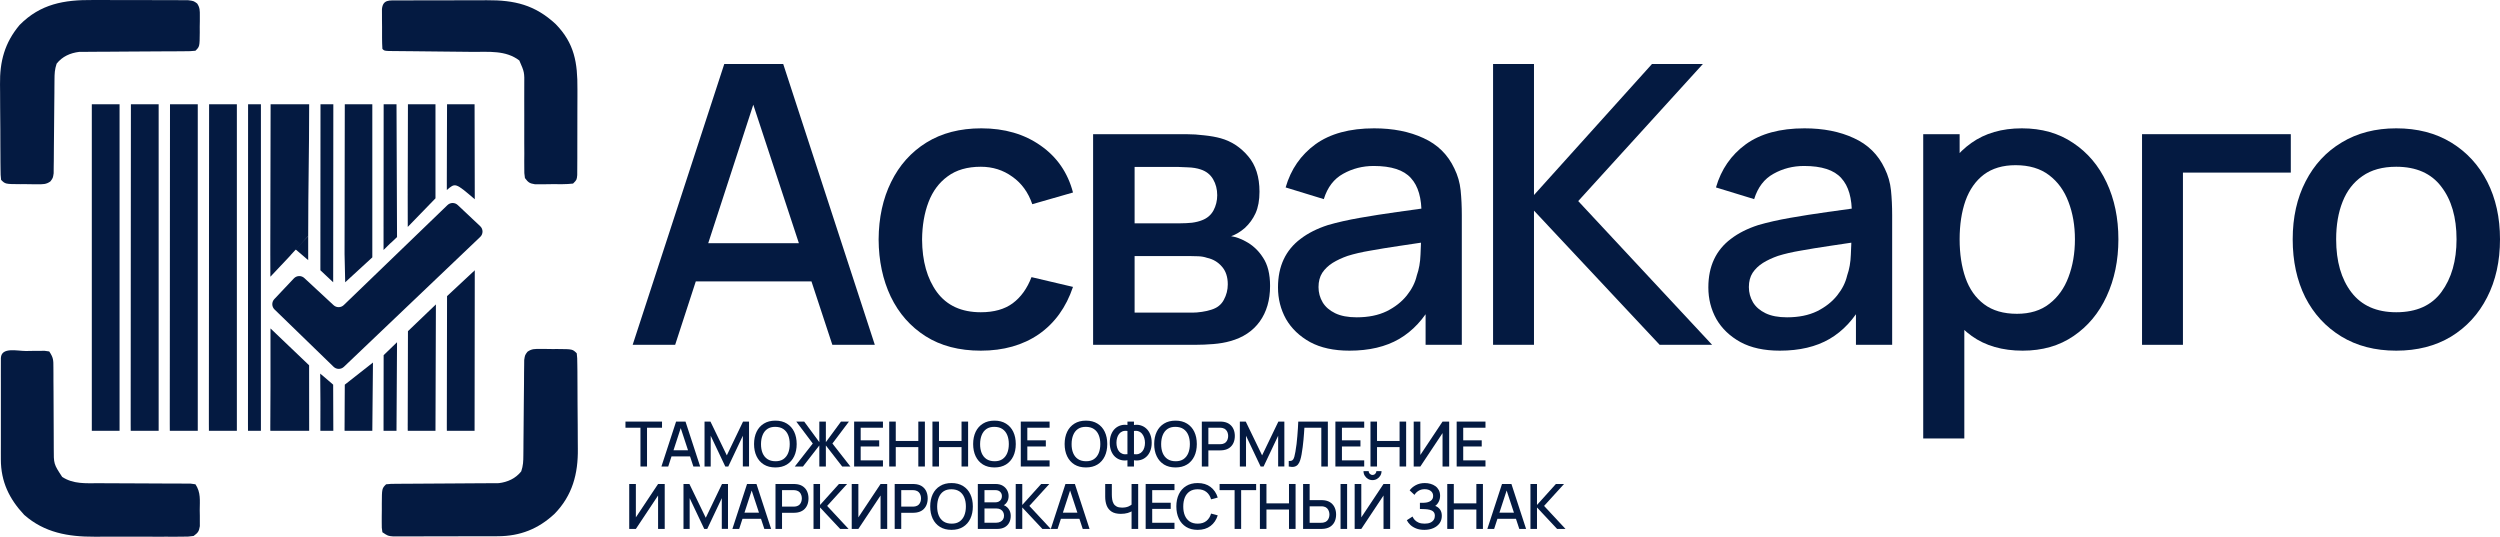 <?xml version="1.0" encoding="UTF-8"?> <svg xmlns="http://www.w3.org/2000/svg" width="177" height="38" viewBox="0 0 177 38" fill="none"><path d="M44.793 24.413L51.279 4.529H55.451L61.937 24.413H58.93L52.956 6.269H53.705L47.801 24.413H44.793ZM48.161 19.925V17.219H58.583V19.925H48.161Z" fill="#041A41"></path><path d="M69.441 24.827C67.907 24.827 66.604 24.486 65.532 23.805C64.46 23.124 63.638 22.19 63.065 21.002C62.502 19.815 62.215 18.466 62.206 16.956C62.215 15.419 62.511 14.061 63.093 12.883C63.675 11.695 64.507 10.766 65.588 10.094C66.669 9.422 67.967 9.086 69.482 9.086C71.118 9.086 72.513 9.491 73.668 10.301C74.832 11.111 75.599 12.22 75.968 13.629L73.086 14.457C72.799 13.619 72.328 12.97 71.672 12.51C71.025 12.041 70.281 11.806 69.441 11.806C68.489 11.806 67.708 12.031 67.098 12.483C66.489 12.924 66.036 13.532 65.74 14.305C65.445 15.079 65.292 15.962 65.283 16.956C65.292 18.494 65.643 19.736 66.336 20.685C67.038 21.633 68.073 22.107 69.441 22.107C70.374 22.107 71.127 21.895 71.7 21.472C72.282 21.039 72.725 20.422 73.03 19.621L75.968 20.312C75.479 21.766 74.67 22.885 73.543 23.667C72.416 24.44 71.048 24.827 69.441 24.827Z" fill="#041A41"></path><path d="M77.392 24.413V9.5H83.975C84.409 9.5 84.844 9.528 85.278 9.583C85.712 9.629 86.096 9.698 86.428 9.79C87.186 10.002 87.833 10.425 88.368 11.06C88.904 11.686 89.172 12.524 89.172 13.573C89.172 14.172 89.08 14.678 88.895 15.092C88.71 15.497 88.456 15.847 88.133 16.142C87.985 16.271 87.828 16.386 87.662 16.487C87.495 16.588 87.329 16.666 87.163 16.722C87.504 16.777 87.842 16.897 88.174 17.081C88.683 17.348 89.098 17.734 89.422 18.241C89.754 18.738 89.921 19.405 89.921 20.243C89.921 21.246 89.676 22.088 89.186 22.77C88.696 23.442 88.004 23.902 87.107 24.15C86.756 24.252 86.359 24.321 85.915 24.358C85.481 24.394 85.047 24.413 84.613 24.413H77.392ZM80.33 22.134H84.432C84.626 22.134 84.848 22.116 85.098 22.079C85.347 22.042 85.569 21.992 85.763 21.927C86.179 21.799 86.474 21.564 86.65 21.223C86.835 20.883 86.927 20.519 86.927 20.132C86.927 19.608 86.788 19.189 86.511 18.876C86.234 18.553 85.883 18.346 85.458 18.254C85.273 18.19 85.07 18.153 84.848 18.144C84.626 18.135 84.437 18.13 84.28 18.13H80.33V22.134ZM80.33 15.81H83.573C83.841 15.81 84.114 15.796 84.391 15.769C84.668 15.732 84.908 15.672 85.112 15.589C85.472 15.451 85.74 15.221 85.915 14.899C86.091 14.568 86.179 14.209 86.179 13.822C86.179 13.399 86.082 13.021 85.888 12.69C85.694 12.358 85.403 12.128 85.014 11.999C84.747 11.907 84.437 11.857 84.086 11.847C83.744 11.829 83.527 11.82 83.434 11.82H80.33V15.81Z" fill="#041A41"></path><path d="M95.541 24.827C94.432 24.827 93.504 24.625 92.755 24.22C92.007 23.805 91.439 23.262 91.05 22.59C90.672 21.909 90.482 21.163 90.482 20.353C90.482 19.598 90.616 18.936 90.884 18.365C91.152 17.794 91.549 17.311 92.076 16.915C92.603 16.51 93.249 16.183 94.016 15.935C94.682 15.741 95.435 15.571 96.275 15.424C97.116 15.276 97.999 15.138 98.922 15.009C99.856 14.881 100.78 14.752 101.694 14.623L100.641 15.203C100.66 14.034 100.41 13.168 99.893 12.607C99.385 12.036 98.507 11.751 97.259 11.751C96.474 11.751 95.753 11.935 95.097 12.303C94.441 12.662 93.984 13.26 93.725 14.098L91.023 13.27C91.392 11.99 92.094 10.973 93.129 10.218C94.173 9.463 95.559 9.086 97.287 9.086C98.627 9.086 99.791 9.316 100.78 9.776C101.778 10.227 102.507 10.945 102.969 11.93C103.21 12.418 103.357 12.934 103.413 13.477C103.468 14.02 103.496 14.604 103.496 15.23V24.413H100.932V21.002L101.431 21.444C100.812 22.585 100.022 23.437 99.061 23.998C98.109 24.551 96.936 24.827 95.541 24.827ZM96.054 22.466C96.876 22.466 97.583 22.323 98.174 22.038C98.765 21.743 99.241 21.37 99.602 20.919C99.962 20.468 100.198 19.999 100.308 19.511C100.465 19.069 100.553 18.572 100.572 18.02C100.599 17.467 100.613 17.025 100.613 16.694L101.556 17.039C100.641 17.177 99.809 17.302 99.061 17.412C98.313 17.523 97.634 17.633 97.024 17.744C96.423 17.845 95.887 17.969 95.416 18.116C95.019 18.254 94.663 18.42 94.349 18.613C94.044 18.807 93.799 19.041 93.614 19.318C93.439 19.594 93.351 19.93 93.351 20.326C93.351 20.712 93.448 21.071 93.642 21.403C93.836 21.725 94.132 21.983 94.529 22.176C94.926 22.369 95.435 22.466 96.054 22.466Z" fill="#041A41"></path><path d="M105.709 24.413V4.529H108.606V13.808L116.963 4.529H120.566L111.738 14.236L121.218 24.413H117.503L108.606 14.913V24.413H105.709Z" fill="#041A41"></path><path d="M126.01 24.827C124.901 24.827 123.972 24.625 123.224 24.22C122.475 23.805 121.907 23.262 121.519 22.59C121.14 21.909 120.951 21.163 120.951 20.353C120.951 19.598 121.085 18.936 121.353 18.365C121.621 17.794 122.018 17.311 122.545 16.915C123.071 16.51 123.718 16.183 124.485 15.935C125.15 15.741 125.903 15.571 126.744 15.424C127.585 15.276 128.467 15.138 129.391 15.009C130.324 14.881 131.248 14.752 132.163 14.623L131.11 15.203C131.128 14.034 130.879 13.168 130.361 12.607C129.853 12.036 128.975 11.751 127.728 11.751C126.943 11.751 126.222 11.935 125.566 12.303C124.91 12.662 124.453 13.26 124.194 14.098L121.491 13.27C121.861 11.99 122.563 10.973 123.598 10.218C124.642 9.463 126.028 9.086 127.756 9.086C129.096 9.086 130.26 9.316 131.248 9.776C132.246 10.227 132.976 10.945 133.438 11.93C133.678 12.418 133.826 12.934 133.882 13.477C133.937 14.02 133.965 14.604 133.965 15.23V24.413H131.401V21.002L131.9 21.444C131.281 22.585 130.491 23.437 129.53 23.998C128.578 24.551 127.405 24.827 126.01 24.827ZM126.522 22.466C127.345 22.466 128.052 22.323 128.643 22.038C129.234 21.743 129.71 21.37 130.07 20.919C130.431 20.468 130.666 19.999 130.777 19.511C130.934 19.069 131.022 18.572 131.04 18.02C131.068 17.467 131.082 17.025 131.082 16.694L132.025 17.039C131.11 17.177 130.278 17.302 129.53 17.412C128.781 17.523 128.102 17.633 127.493 17.744C126.892 17.845 126.356 17.969 125.885 18.116C125.488 18.254 125.132 18.42 124.818 18.613C124.513 18.807 124.268 19.041 124.083 19.318C123.908 19.594 123.82 19.93 123.82 20.326C123.82 20.712 123.917 21.071 124.111 21.403C124.305 21.725 124.601 21.983 124.998 22.176C125.395 22.369 125.903 22.466 126.522 22.466Z" fill="#041A41"></path><path d="M143.204 24.827C141.772 24.827 140.571 24.482 139.601 23.791C138.631 23.092 137.896 22.148 137.397 20.961C136.898 19.773 136.649 18.434 136.649 16.943C136.649 15.451 136.894 14.112 137.383 12.924C137.882 11.737 138.612 10.803 139.573 10.121C140.543 9.431 141.735 9.086 143.149 9.086C144.553 9.086 145.764 9.431 146.78 10.121C147.806 10.803 148.596 11.737 149.15 12.924C149.704 14.103 149.982 15.442 149.982 16.943C149.982 18.434 149.704 19.778 149.15 20.975C148.605 22.162 147.824 23.101 146.808 23.791C145.801 24.482 144.6 24.827 143.204 24.827ZM136.164 31.041V9.5H138.742V20.229H139.074V31.041H136.164ZM142.802 22.217C143.726 22.217 144.489 21.983 145.089 21.513C145.699 21.044 146.152 20.413 146.447 19.621C146.752 18.82 146.905 17.928 146.905 16.943C146.905 15.967 146.752 15.083 146.447 14.291C146.152 13.5 145.694 12.869 145.075 12.4C144.456 11.93 143.666 11.695 142.705 11.695C141.8 11.695 141.052 11.916 140.46 12.358C139.878 12.8 139.444 13.417 139.157 14.209C138.88 15 138.742 15.912 138.742 16.943C138.742 17.974 138.88 18.885 139.157 19.677C139.435 20.468 139.874 21.09 140.474 21.541C141.075 21.992 141.851 22.217 142.802 22.217Z" fill="#041A41"></path><path d="M151.656 24.413V9.5H162.189V12.22H154.552V24.413H151.656Z" fill="#041A41"></path><path d="M169.655 24.827C168.158 24.827 166.86 24.491 165.76 23.819C164.661 23.147 163.811 22.222 163.21 21.044C162.619 19.856 162.323 18.489 162.323 16.943C162.323 15.387 162.628 14.02 163.238 12.842C163.848 11.654 164.702 10.733 165.802 10.08C166.901 9.417 168.186 9.086 169.655 9.086C171.151 9.086 172.45 9.422 173.549 10.094C174.649 10.766 175.499 11.691 176.099 12.869C176.7 14.047 177 15.405 177 16.943C177 18.498 176.695 19.87 176.085 21.057C175.485 22.236 174.635 23.161 173.535 23.833C172.436 24.496 171.142 24.827 169.655 24.827ZM169.655 22.107C171.087 22.107 172.154 21.628 172.856 20.671C173.568 19.704 173.923 18.462 173.923 16.943C173.923 15.387 173.563 14.144 172.842 13.214C172.131 12.275 171.068 11.806 169.655 11.806C168.684 11.806 167.885 12.027 167.257 12.469C166.629 12.901 166.162 13.504 165.857 14.278C165.552 15.042 165.4 15.93 165.4 16.943C165.4 18.508 165.76 19.759 166.481 20.698C167.201 21.637 168.259 22.107 169.655 22.107Z" fill="#041A41"></path><path d="M45.345 33.029V30.283H44.283V29.848H46.871V30.283H45.809V33.029H45.345Z" fill="#041A41"></path><path d="M46.829 33.029L47.867 29.848H48.534L49.572 33.029H49.091L48.135 30.126H48.255L47.31 33.029H46.829ZM47.368 32.311V31.878H49.035V32.311H47.368Z" fill="#041A41"></path><path d="M49.881 33.029V29.848H50.3L51.458 32.24L52.608 29.848H53.032V33.027H52.593V30.851L51.562 33.029H51.351L50.318 30.851V33.029H49.881Z" fill="#041A41"></path><path d="M54.897 33.095C54.578 33.095 54.306 33.026 54.081 32.888C53.856 32.748 53.684 32.553 53.565 32.304C53.446 32.056 53.387 31.767 53.387 31.438C53.387 31.11 53.446 30.821 53.565 30.572C53.684 30.323 53.856 30.13 54.081 29.991C54.306 29.851 54.578 29.781 54.897 29.781C55.215 29.781 55.486 29.851 55.711 29.991C55.937 30.13 56.109 30.323 56.228 30.572C56.346 30.821 56.405 31.11 56.405 31.438C56.405 31.767 56.346 32.056 56.228 32.304C56.109 32.553 55.937 32.748 55.711 32.888C55.486 33.026 55.215 33.095 54.897 33.095ZM54.897 32.656C55.123 32.659 55.311 32.609 55.461 32.508C55.611 32.405 55.724 32.262 55.8 32.079C55.875 31.895 55.913 31.681 55.913 31.438C55.913 31.195 55.875 30.983 55.8 30.802C55.724 30.619 55.611 30.477 55.461 30.376C55.311 30.274 55.123 30.223 54.897 30.221C54.671 30.218 54.483 30.267 54.332 30.369C54.182 30.471 54.07 30.614 53.995 30.798C53.919 30.982 53.881 31.195 53.879 31.438C53.878 31.681 53.915 31.894 53.99 32.077C54.066 32.258 54.179 32.399 54.33 32.501C54.482 32.603 54.671 32.654 54.897 32.656Z" fill="#041A41"></path><path d="M56.272 33.029L57.545 31.401L56.376 29.848H56.937L58.008 31.304V29.848H58.471V31.304L59.542 29.848H60.104L58.935 31.401L60.208 33.029H59.627L58.471 31.538V33.029H58.008V31.538L56.85 33.029H56.272Z" fill="#041A41"></path><path d="M60.473 33.029V29.848H62.513V30.283H60.936V31.175H62.247V31.611H60.936V32.594H62.513V33.029H60.473Z" fill="#041A41"></path><path d="M62.957 33.029V29.848H63.42V31.22H65.017V29.848H65.482V33.029H65.017V31.655H63.42V33.029H62.957Z" fill="#041A41"></path><path d="M66.017 33.029V29.848H66.48V31.22H68.077V29.848H68.542V33.029H68.077V31.655H66.48V33.029H66.017Z" fill="#041A41"></path><path d="M70.409 33.095C70.09 33.095 69.818 33.026 69.593 32.888C69.368 32.748 69.196 32.553 69.076 32.304C68.958 32.056 68.899 31.767 68.899 31.438C68.899 31.11 68.958 30.821 69.076 30.572C69.196 30.323 69.368 30.13 69.593 29.991C69.818 29.851 70.09 29.781 70.409 29.781C70.727 29.781 70.998 29.851 71.223 29.991C71.449 30.13 71.621 30.323 71.74 30.572C71.858 30.821 71.917 31.11 71.917 31.438C71.917 31.767 71.858 32.056 71.74 32.304C71.621 32.553 71.449 32.748 71.223 32.888C70.998 33.026 70.727 33.095 70.409 33.095ZM70.409 32.656C70.635 32.659 70.823 32.609 70.972 32.508C71.123 32.405 71.236 32.262 71.312 32.079C71.387 31.895 71.425 31.681 71.425 31.438C71.425 31.195 71.387 30.983 71.312 30.802C71.236 30.619 71.123 30.477 70.972 30.376C70.823 30.274 70.635 30.223 70.409 30.221C70.183 30.218 69.995 30.267 69.844 30.369C69.695 30.471 69.582 30.614 69.507 30.798C69.431 30.982 69.393 31.195 69.391 31.438C69.39 31.681 69.427 31.894 69.502 32.077C69.578 32.258 69.691 32.399 69.841 32.501C69.994 32.603 70.183 32.654 70.409 32.656Z" fill="#041A41"></path><path d="M72.271 33.029V29.848H74.311V30.283H72.734V31.175H74.045V31.611H72.734V32.594H74.311V33.029H72.271Z" fill="#041A41"></path><path d="M76.886 33.095C76.567 33.095 76.295 33.026 76.07 32.888C75.846 32.748 75.674 32.553 75.554 32.304C75.436 32.056 75.376 31.767 75.376 31.438C75.376 31.11 75.436 30.821 75.554 30.572C75.674 30.323 75.846 30.13 76.07 29.991C76.295 29.851 76.567 29.781 76.886 29.781C77.204 29.781 77.476 29.851 77.7 29.991C77.927 30.13 78.099 30.323 78.217 30.572C78.335 30.821 78.394 31.11 78.394 31.438C78.394 31.767 78.335 32.056 78.217 32.304C78.099 32.553 77.927 32.748 77.7 32.888C77.476 33.026 77.204 33.095 76.886 33.095ZM76.886 32.656C77.113 32.659 77.3 32.609 77.45 32.508C77.601 32.405 77.714 32.262 77.789 32.079C77.864 31.895 77.902 31.681 77.902 31.438C77.902 31.195 77.864 30.983 77.789 30.802C77.714 30.619 77.601 30.477 77.45 30.376C77.3 30.274 77.113 30.223 76.886 30.221C76.66 30.218 76.472 30.267 76.321 30.369C76.172 30.471 76.059 30.614 75.984 30.798C75.909 30.982 75.87 31.195 75.869 31.438C75.867 31.681 75.904 31.894 75.98 32.077C76.055 32.258 76.168 32.399 76.319 32.501C76.471 32.603 76.66 32.654 76.886 32.656Z" fill="#041A41"></path><path d="M79.823 33.029V32.585C79.659 32.613 79.502 32.606 79.351 32.565C79.202 32.524 79.068 32.45 78.95 32.344C78.833 32.238 78.741 32.101 78.673 31.933C78.605 31.765 78.571 31.57 78.571 31.346C78.571 31.12 78.605 30.924 78.673 30.756C78.741 30.586 78.833 30.448 78.95 30.34C79.068 30.233 79.202 30.158 79.351 30.115C79.502 30.071 79.659 30.063 79.823 30.091V29.848H80.285V30.091C80.449 30.063 80.606 30.071 80.755 30.115C80.906 30.158 81.039 30.233 81.156 30.34C81.275 30.448 81.368 30.586 81.436 30.756C81.505 30.924 81.54 31.12 81.54 31.346C81.54 31.57 81.505 31.765 81.436 31.933C81.368 32.101 81.275 32.238 81.156 32.344C81.039 32.45 80.906 32.524 80.755 32.565C80.606 32.606 80.449 32.613 80.285 32.585V33.029H79.823ZM79.823 32.156V30.513C79.691 30.492 79.574 30.501 79.475 30.539C79.378 30.578 79.297 30.637 79.234 30.718C79.17 30.798 79.123 30.892 79.092 31.001C79.061 31.108 79.045 31.223 79.045 31.346C79.045 31.466 79.061 31.581 79.092 31.688C79.123 31.794 79.17 31.886 79.234 31.964C79.297 32.041 79.378 32.097 79.475 32.132C79.574 32.167 79.691 32.175 79.823 32.156ZM80.285 32.156C80.418 32.175 80.533 32.167 80.631 32.132C80.728 32.097 80.809 32.041 80.872 31.964C80.937 31.888 80.986 31.797 81.016 31.692C81.049 31.586 81.065 31.474 81.065 31.357C81.065 31.239 81.049 31.125 81.016 31.016C80.986 30.907 80.937 30.812 80.872 30.729C80.809 30.645 80.728 30.583 80.631 30.544C80.533 30.502 80.418 30.492 80.285 30.513V32.156Z" fill="#041A41"></path><path d="M83.227 33.095C82.908 33.095 82.636 33.026 82.411 32.888C82.187 32.748 82.014 32.553 81.895 32.304C81.776 32.056 81.717 31.767 81.717 31.438C81.717 31.11 81.776 30.821 81.895 30.572C82.014 30.323 82.187 30.13 82.411 29.991C82.636 29.851 82.908 29.781 83.227 29.781C83.545 29.781 83.816 29.851 84.041 29.991C84.267 30.13 84.439 30.323 84.558 30.572C84.676 30.821 84.735 31.11 84.735 31.438C84.735 31.767 84.676 32.056 84.558 32.304C84.439 32.553 84.267 32.748 84.041 32.888C83.816 33.026 83.545 33.095 83.227 33.095ZM83.227 32.656C83.454 32.659 83.641 32.609 83.791 32.508C83.941 32.405 84.054 32.262 84.13 32.079C84.205 31.895 84.243 31.681 84.243 31.438C84.243 31.195 84.205 30.983 84.13 30.802C84.054 30.619 83.941 30.477 83.791 30.376C83.641 30.274 83.454 30.223 83.227 30.221C83.001 30.218 82.813 30.267 82.662 30.369C82.513 30.471 82.4 30.614 82.325 30.798C82.249 30.982 82.211 31.195 82.21 31.438C82.208 31.681 82.245 31.894 82.32 32.077C82.396 32.258 82.509 32.399 82.66 32.501C82.812 32.603 83.001 32.654 83.227 32.656Z" fill="#041A41"></path><path d="M85.089 33.029V29.848H86.379C86.41 29.848 86.449 29.849 86.495 29.852C86.54 29.854 86.584 29.858 86.626 29.865C86.803 29.893 86.951 29.954 87.069 30.047C87.189 30.139 87.278 30.256 87.337 30.398C87.397 30.539 87.426 30.695 87.426 30.866C87.426 31.038 87.397 31.195 87.337 31.337C87.278 31.478 87.189 31.595 87.069 31.688C86.951 31.781 86.803 31.841 86.626 31.869C86.584 31.875 86.54 31.88 86.493 31.882C86.447 31.885 86.409 31.887 86.379 31.887H85.552V33.029H85.089ZM85.552 31.449H86.362C86.391 31.449 86.424 31.448 86.459 31.445C86.496 31.442 86.531 31.437 86.563 31.43C86.658 31.407 86.734 31.367 86.792 31.308C86.85 31.248 86.891 31.178 86.916 31.1C86.941 31.022 86.954 30.944 86.954 30.866C86.954 30.788 86.941 30.711 86.916 30.634C86.891 30.556 86.85 30.488 86.792 30.429C86.734 30.368 86.658 30.327 86.563 30.305C86.531 30.296 86.496 30.29 86.459 30.287C86.424 30.284 86.391 30.283 86.362 30.283H85.552V31.449Z" fill="#041A41"></path><path d="M87.781 33.029V29.848H88.2L89.357 32.24L90.508 29.848H90.932V33.027H90.493V30.851L89.462 33.029H89.251L88.218 30.851V33.029H87.781Z" fill="#041A41"></path><path d="M91.243 33.029V32.634C91.318 32.641 91.38 32.637 91.429 32.623C91.479 32.606 91.521 32.575 91.555 32.53C91.589 32.483 91.618 32.415 91.642 32.327C91.667 32.238 91.691 32.124 91.715 31.984C91.747 31.806 91.775 31.622 91.797 31.434C91.819 31.245 91.838 31.058 91.852 30.873C91.869 30.686 91.882 30.505 91.892 30.331C91.903 30.158 91.911 29.996 91.917 29.848H94.012V33.029H93.549V30.283H92.351C92.344 30.401 92.335 30.533 92.325 30.678C92.314 30.824 92.302 30.979 92.287 31.142C92.272 31.306 92.254 31.474 92.231 31.648C92.211 31.822 92.184 31.997 92.152 32.172C92.125 32.322 92.093 32.458 92.054 32.578C92.016 32.699 91.964 32.8 91.899 32.881C91.834 32.961 91.749 33.014 91.644 33.04C91.539 33.068 91.405 33.064 91.243 33.029Z" fill="#041A41"></path><path d="M94.546 33.029V29.848H96.586V30.283H95.009V31.175H96.32V31.611H95.009V32.594H96.586V33.029H94.546Z" fill="#041A41"></path><path d="M97.03 33.029V29.848H97.493V31.22H99.09V29.848H99.555V33.029H99.09V31.655H97.493V33.029H97.03Z" fill="#041A41"></path><path d="M102.602 33.029H102.132V30.663L100.56 33.029H100.09V29.848H100.56V32.212L102.132 29.848H102.602V33.029Z" fill="#041A41"></path><path d="M103.132 33.029V29.848H105.172V30.283H103.596V31.175H104.906V31.611H103.596V32.594H105.172V33.029H103.132Z" fill="#041A41"></path><path d="M47.062 37.448H46.592V35.081L45.019 37.448H44.549V34.266H45.019V36.63L46.592 34.266H47.062V37.448Z" fill="#041A41"></path><path d="M48.391 37.448V34.266H48.81L49.968 36.659L51.118 34.266H51.542V37.446H51.103V35.269L50.072 37.448H49.861L48.828 35.269V37.448H48.391Z" fill="#041A41"></path><path d="M51.853 37.448L52.891 34.266H53.558L54.596 37.448H54.115L53.159 34.545H53.279L52.334 37.448H51.853ZM52.392 36.73V36.297H54.059V36.73H52.392Z" fill="#041A41"></path><path d="M54.905 37.448V34.266H56.196C56.227 34.266 56.265 34.268 56.311 34.271C56.357 34.272 56.4 34.277 56.442 34.284C56.619 34.312 56.767 34.372 56.885 34.465C57.005 34.558 57.094 34.675 57.154 34.816C57.213 34.958 57.242 35.114 57.242 35.285C57.242 35.457 57.213 35.614 57.154 35.755C57.094 35.897 57.005 36.014 56.885 36.107C56.767 36.199 56.619 36.26 56.442 36.288C56.4 36.294 56.356 36.298 56.309 36.301C56.263 36.304 56.225 36.306 56.196 36.306H55.368V37.448H54.905ZM55.368 35.868H56.178C56.208 35.868 56.24 35.867 56.276 35.864C56.312 35.861 56.347 35.855 56.38 35.848C56.474 35.826 56.55 35.785 56.608 35.727C56.666 35.666 56.707 35.597 56.732 35.519C56.757 35.441 56.77 35.363 56.77 35.285C56.77 35.207 56.757 35.129 56.732 35.053C56.707 34.975 56.666 34.906 56.608 34.847C56.55 34.787 56.474 34.746 56.38 34.724C56.347 34.715 56.312 34.709 56.276 34.706C56.24 34.703 56.208 34.702 56.178 34.702H55.368V35.868Z" fill="#041A41"></path><path d="M57.597 37.448V34.266H58.06V35.751L59.398 34.266H59.974L58.562 35.819L60.078 37.448H59.484L58.06 35.928V37.448H57.597Z" fill="#041A41"></path><path d="M62.814 37.448H62.344V35.081L60.772 37.448H60.302V34.266H60.772V36.63L62.344 34.266H62.814V37.448Z" fill="#041A41"></path><path d="M63.344 37.448V34.266H64.635C64.666 34.266 64.704 34.268 64.75 34.271C64.796 34.272 64.84 34.277 64.881 34.284C65.058 34.312 65.206 34.372 65.325 34.465C65.444 34.558 65.534 34.675 65.593 34.816C65.652 34.958 65.681 35.114 65.681 35.285C65.681 35.457 65.652 35.614 65.593 35.755C65.534 35.897 65.444 36.014 65.325 36.107C65.206 36.199 65.058 36.26 64.881 36.288C64.84 36.294 64.795 36.298 64.748 36.301C64.702 36.304 64.665 36.306 64.635 36.306H63.808V37.448H63.344ZM63.808 35.868H64.617C64.647 35.868 64.679 35.867 64.715 35.864C64.752 35.861 64.786 35.855 64.819 35.848C64.914 35.826 64.99 35.785 65.047 35.727C65.105 35.666 65.146 35.597 65.171 35.519C65.197 35.441 65.209 35.363 65.209 35.285C65.209 35.207 65.197 35.129 65.171 35.053C65.146 34.975 65.105 34.906 65.047 34.847C64.99 34.787 64.914 34.746 64.819 34.724C64.786 34.715 64.752 34.709 64.715 34.706C64.679 34.703 64.647 34.702 64.617 34.702H63.808V35.868Z" fill="#041A41"></path><path d="M67.369 37.514C67.049 37.514 66.778 37.445 66.553 37.306C66.328 37.166 66.156 36.972 66.036 36.723C65.918 36.474 65.859 36.185 65.859 35.857C65.859 35.529 65.918 35.24 66.036 34.991C66.156 34.742 66.328 34.548 66.553 34.41C66.778 34.27 67.049 34.2 67.369 34.2C67.687 34.2 67.958 34.27 68.183 34.41C68.409 34.548 68.581 34.742 68.699 34.991C68.818 35.24 68.877 35.529 68.877 35.857C68.877 36.185 68.818 36.474 68.699 36.723C68.581 36.972 68.409 37.166 68.183 37.306C67.958 37.445 67.687 37.514 67.369 37.514ZM67.369 37.074C67.595 37.077 67.783 37.028 67.932 36.926C68.083 36.823 68.196 36.68 68.271 36.498C68.347 36.314 68.385 36.1 68.385 35.857C68.385 35.614 68.347 35.402 68.271 35.221C68.196 35.038 68.083 34.896 67.932 34.794C67.783 34.693 67.595 34.641 67.369 34.64C67.143 34.637 66.954 34.686 66.803 34.788C66.654 34.889 66.542 35.032 66.466 35.216C66.391 35.4 66.353 35.614 66.351 35.857C66.35 36.1 66.386 36.313 66.462 36.495C66.537 36.677 66.65 36.818 66.801 36.92C66.953 37.021 67.143 37.073 67.369 37.074Z" fill="#041A41"></path><path d="M69.23 37.448V34.266H70.485C70.688 34.266 70.858 34.307 70.996 34.39C71.133 34.472 71.236 34.579 71.306 34.71C71.375 34.84 71.41 34.977 71.41 35.121C71.41 35.297 71.367 35.447 71.279 35.572C71.194 35.697 71.078 35.783 70.931 35.828L70.927 35.72C71.131 35.77 71.287 35.868 71.397 36.014C71.506 36.158 71.561 36.327 71.561 36.52C71.561 36.707 71.523 36.87 71.448 37.008C71.374 37.147 71.265 37.255 71.122 37.333C70.98 37.409 70.808 37.448 70.605 37.448H69.23ZM69.701 37.008H70.534C70.639 37.008 70.733 36.988 70.816 36.948C70.9 36.909 70.966 36.852 71.013 36.778C71.062 36.703 71.086 36.614 71.086 36.511C71.086 36.415 71.065 36.329 71.022 36.252C70.981 36.174 70.92 36.113 70.84 36.069C70.762 36.023 70.669 36.001 70.563 36.001H69.701V37.008ZM69.701 35.565H70.479C70.564 35.565 70.641 35.548 70.709 35.514C70.779 35.479 70.834 35.429 70.874 35.364C70.915 35.298 70.936 35.218 70.936 35.126C70.936 35.002 70.894 34.9 70.811 34.821C70.729 34.741 70.618 34.702 70.479 34.702H69.701V35.565Z" fill="#041A41"></path><path d="M71.913 37.448V34.266H72.377V35.751L73.714 34.266H74.291L72.878 35.819L74.395 37.448H73.801L72.377 35.928V37.448H71.913Z" fill="#041A41"></path><path d="M74.397 37.448L75.434 34.266H76.102L77.14 37.448H76.658L75.703 34.545H75.822L74.878 37.448H74.397ZM74.935 36.73V36.297H76.603V36.73H74.935Z" fill="#041A41"></path><path d="M80.115 37.448V36.007L80.201 36.146C80.111 36.219 79.992 36.276 79.842 36.319C79.693 36.36 79.531 36.381 79.357 36.381C79.085 36.381 78.867 36.329 78.705 36.226C78.543 36.121 78.427 35.978 78.354 35.795C78.283 35.612 78.248 35.403 78.248 35.166V34.266H78.718V35.017C78.718 35.14 78.727 35.256 78.745 35.367C78.762 35.477 78.796 35.576 78.847 35.663C78.897 35.748 78.97 35.816 79.066 35.866C79.162 35.914 79.288 35.939 79.443 35.939C79.624 35.939 79.778 35.91 79.907 35.853C80.035 35.794 80.128 35.731 80.184 35.665L80.115 35.93V34.266H80.583V37.448H80.115Z" fill="#041A41"></path><path d="M81.113 37.448V34.266H83.153V34.702H81.576V35.594H82.887V36.029H81.576V37.012H83.153V37.448H81.113Z" fill="#041A41"></path><path d="M84.795 37.514C84.476 37.514 84.204 37.445 83.979 37.306C83.755 37.166 83.582 36.972 83.463 36.723C83.344 36.474 83.285 36.185 83.285 35.857C83.285 35.529 83.344 35.24 83.463 34.991C83.582 34.742 83.755 34.548 83.979 34.41C84.204 34.27 84.476 34.2 84.795 34.2C85.163 34.2 85.468 34.293 85.709 34.478C85.951 34.664 86.12 34.914 86.215 35.227L85.744 35.353C85.682 35.131 85.571 34.956 85.412 34.83C85.254 34.703 85.048 34.64 84.795 34.64C84.569 34.64 84.381 34.691 84.23 34.792C84.079 34.894 83.965 35.036 83.888 35.218C83.813 35.401 83.775 35.614 83.775 35.857C83.774 36.1 83.811 36.313 83.886 36.495C83.963 36.678 84.077 36.82 84.228 36.922C84.38 37.023 84.569 37.074 84.795 37.074C85.048 37.074 85.254 37.011 85.412 36.884C85.571 36.756 85.682 36.582 85.744 36.361L86.215 36.487C86.12 36.8 85.951 37.05 85.709 37.236C85.468 37.421 85.163 37.514 84.795 37.514Z" fill="#041A41"></path><path d="M87.41 37.448V34.702H86.347V34.266H88.935V34.702H87.873V37.448H87.41Z" fill="#041A41"></path><path d="M89.201 37.448V34.266H89.665V35.638H91.261V34.266H91.727V37.448H91.261V36.074H89.665V37.448H89.201Z" fill="#041A41"></path><path d="M92.259 37.448V34.266H92.723V35.408H93.55C93.579 35.408 93.617 35.41 93.663 35.413C93.71 35.414 93.754 35.419 93.794 35.426C93.971 35.454 94.119 35.514 94.237 35.607C94.357 35.7 94.446 35.817 94.505 35.959C94.566 36.1 94.596 36.257 94.596 36.429C94.596 36.6 94.567 36.756 94.508 36.898C94.448 37.039 94.359 37.156 94.239 37.249C94.121 37.342 93.972 37.402 93.794 37.43C93.754 37.436 93.711 37.44 93.665 37.443C93.619 37.446 93.581 37.448 93.55 37.448H92.259ZM92.723 37.012H93.532C93.56 37.012 93.592 37.011 93.627 37.008C93.664 37.005 93.699 36.999 93.731 36.99C93.828 36.968 93.904 36.928 93.96 36.869C94.018 36.809 94.059 36.74 94.084 36.663C94.111 36.585 94.124 36.507 94.124 36.429C94.124 36.351 94.111 36.273 94.084 36.195C94.059 36.117 94.018 36.048 93.96 35.989C93.904 35.929 93.828 35.888 93.731 35.866C93.699 35.857 93.664 35.852 93.627 35.85C93.592 35.847 93.56 35.846 93.532 35.846H92.723V37.012ZM94.911 37.448V34.266H95.375V37.448H94.911Z" fill="#041A41"></path><path d="M95.91 37.448V34.266H96.38V36.63L97.953 34.266H98.423V37.448H97.953V35.081L96.38 37.448H95.91ZM97.174 33.992C97.056 33.992 96.949 33.964 96.853 33.906C96.757 33.849 96.68 33.772 96.622 33.676C96.564 33.581 96.536 33.474 96.536 33.356H96.904C96.904 33.43 96.93 33.493 96.984 33.546C97.037 33.599 97.1 33.626 97.174 33.626C97.25 33.626 97.313 33.599 97.365 33.546C97.418 33.493 97.445 33.43 97.445 33.356H97.813C97.813 33.474 97.784 33.581 97.726 33.676C97.669 33.772 97.591 33.849 97.494 33.906C97.397 33.964 97.291 33.992 97.174 33.992Z" fill="#041A41"></path><path d="M100.845 37.514C100.624 37.514 100.431 37.482 100.267 37.417C100.102 37.352 99.965 37.268 99.854 37.165C99.745 37.06 99.661 36.949 99.603 36.831L100.007 36.571C100.043 36.657 100.096 36.739 100.167 36.816C100.239 36.892 100.332 36.955 100.446 37.004C100.561 37.051 100.701 37.074 100.865 37.074C101.029 37.074 101.165 37.05 101.271 37.001C101.378 36.951 101.457 36.885 101.508 36.803C101.562 36.719 101.588 36.624 101.588 36.52C101.588 36.398 101.556 36.303 101.491 36.237C101.427 36.169 101.342 36.122 101.236 36.096C101.129 36.068 101.014 36.051 100.89 36.047C100.786 36.044 100.712 36.042 100.666 36.04C100.62 36.037 100.589 36.036 100.573 36.036C100.558 36.036 100.544 36.036 100.53 36.036V35.599C100.547 35.599 100.575 35.599 100.615 35.599C100.656 35.599 100.699 35.599 100.743 35.599C100.788 35.597 100.824 35.596 100.852 35.594C101.035 35.585 101.183 35.54 101.295 35.459C101.409 35.378 101.466 35.263 101.466 35.115C101.466 34.966 101.411 34.849 101.3 34.763C101.191 34.678 101.046 34.635 100.868 34.635C100.697 34.635 100.551 34.674 100.428 34.752C100.306 34.829 100.211 34.924 100.145 35.037L99.803 34.717C99.909 34.57 100.055 34.447 100.24 34.348C100.425 34.249 100.638 34.2 100.881 34.2C101.018 34.2 101.151 34.218 101.28 34.255C101.409 34.291 101.524 34.345 101.626 34.419C101.728 34.492 101.808 34.586 101.868 34.699C101.928 34.811 101.959 34.944 101.959 35.099C101.959 35.254 101.927 35.394 101.863 35.519C101.801 35.644 101.718 35.744 101.613 35.817C101.759 35.872 101.873 35.958 101.956 36.076C102.039 36.192 102.08 36.341 102.08 36.522C102.08 36.725 102.027 36.901 101.919 37.05C101.812 37.197 101.666 37.311 101.48 37.392C101.295 37.473 101.083 37.514 100.845 37.514Z" fill="#041A41"></path><path d="M102.466 37.448V34.266H102.929V35.638H104.526V34.266H104.991V37.448H104.526V36.074H102.929V37.448H102.466Z" fill="#041A41"></path><path d="M105.304 37.448L106.342 34.266H107.009L108.047 37.448H107.566L106.61 34.545H106.73L105.785 37.448H105.304ZM105.843 36.73V36.297H107.51V36.73H105.843Z" fill="#041A41"></path><path d="M108.356 37.448V34.266H108.819V35.751L110.157 34.266H110.733L109.321 35.819L110.837 37.448H110.243L108.819 35.928V37.448H108.356Z" fill="#041A41"></path><path d="M1.839 24.851C1.993 24.848 2.146 24.845 2.304 24.843C2.451 24.842 2.597 24.841 2.748 24.841C2.883 24.839 3.018 24.838 3.157 24.837C3.266 24.852 3.374 24.868 3.486 24.883C3.784 25.33 3.781 25.49 3.781 26.015C3.782 26.166 3.783 26.318 3.784 26.475C3.784 26.639 3.784 26.803 3.784 26.972C3.786 27.23 3.787 27.487 3.79 27.745C3.795 28.381 3.797 29.016 3.798 29.652C3.798 30.008 3.8 30.365 3.803 30.721C3.806 31.057 3.807 31.392 3.806 31.728C3.802 32.852 3.802 32.852 4.403 33.766C5.196 34.283 6.063 34.213 6.987 34.211C7.268 34.211 7.55 34.212 7.831 34.215C8.529 34.221 9.227 34.222 9.925 34.224C10.517 34.225 11.109 34.228 11.701 34.233C11.979 34.235 12.256 34.234 12.534 34.234C12.701 34.235 12.869 34.236 13.041 34.238C13.263 34.238 13.263 34.238 13.49 34.239C13.605 34.255 13.72 34.271 13.838 34.288C14.229 34.872 14.144 35.43 14.141 36.117C14.143 36.249 14.146 36.381 14.148 36.517C14.148 36.644 14.148 36.77 14.148 36.901C14.149 37.016 14.149 37.132 14.149 37.252C14.088 37.63 14.015 37.719 13.707 37.946C13.336 37.995 13.336 37.995 12.88 37.996C12.623 37.998 12.623 37.998 12.361 38C12.174 37.999 11.986 37.998 11.799 37.998C11.606 37.998 11.413 37.998 11.22 37.999C10.816 37.999 10.411 37.998 10.005 37.997C9.49 37.994 8.975 37.996 8.46 37.998C8.061 37.999 7.662 37.999 7.263 37.998C7.073 37.998 6.883 37.998 6.694 37.999C4.837 38.006 3.15 37.718 1.713 36.453C0.646 35.316 0.063 34.091 0.061 32.534C0.061 32.367 0.061 32.2 0.06 32.029C0.06 31.848 0.061 31.667 0.061 31.486C0.061 31.3 0.061 31.114 0.061 30.927C0.06 30.538 0.061 30.149 0.061 29.76C0.062 29.26 0.062 28.761 0.061 28.261C0.06 27.877 0.06 27.493 0.061 27.109C0.061 26.925 0.061 26.741 0.06 26.556C0.06 26.299 0.061 26.043 0.061 25.786C0.062 25.64 0.062 25.493 0.062 25.343C0.102 24.55 1.228 24.853 1.839 24.851Z" fill="#041A41"></path><path d="M38.247 24.705C38.38 24.705 38.514 24.706 38.651 24.706C38.791 24.708 38.93 24.71 39.073 24.712C39.283 24.711 39.283 24.711 39.497 24.711C40.537 24.718 40.537 24.718 40.834 25.014C40.87 25.356 40.87 25.356 40.874 25.796C40.877 25.961 40.879 26.125 40.881 26.295C40.882 26.475 40.882 26.656 40.883 26.837C40.884 27.023 40.885 27.209 40.886 27.395C40.889 27.786 40.89 28.177 40.89 28.568C40.891 29.064 40.896 29.561 40.902 30.058C40.906 30.442 40.907 30.827 40.907 31.212C40.907 31.395 40.909 31.578 40.911 31.761C40.936 33.538 40.529 35.08 39.262 36.378C38.112 37.451 36.824 37.959 35.254 37.965C35.083 37.965 34.911 37.966 34.734 37.967C34.547 37.967 34.361 37.967 34.174 37.968C33.982 37.968 33.79 37.968 33.598 37.969C33.197 37.97 32.795 37.97 32.393 37.97C31.878 37.97 31.364 37.971 30.849 37.974C30.453 37.975 30.056 37.975 29.66 37.975C29.47 37.976 29.281 37.976 29.091 37.977C28.826 37.978 28.561 37.978 28.296 37.977C28.145 37.977 27.994 37.978 27.839 37.978C27.467 37.946 27.467 37.946 27.074 37.684C27.025 37.371 27.025 37.371 27.027 36.982C27.027 36.843 27.027 36.703 27.027 36.56C27.029 36.414 27.031 36.267 27.033 36.117C27.033 35.971 27.032 35.825 27.032 35.674C27.039 34.584 27.039 34.584 27.336 34.288C27.681 34.254 27.681 34.254 28.123 34.253C28.289 34.251 28.454 34.25 28.625 34.249C28.758 34.248 28.758 34.248 28.893 34.248C29.171 34.248 29.449 34.246 29.726 34.243C30.516 34.236 31.305 34.232 32.095 34.228C32.578 34.227 33.061 34.222 33.544 34.218C33.728 34.216 33.911 34.215 34.095 34.215C34.353 34.215 34.611 34.213 34.868 34.21C35.088 34.209 35.088 34.209 35.312 34.208C35.944 34.131 36.502 33.878 36.903 33.374C37.042 32.959 37.052 32.66 37.054 32.224C37.056 32.069 37.057 31.913 37.059 31.753C37.059 31.584 37.06 31.416 37.062 31.243C37.063 31.069 37.065 30.895 37.067 30.72C37.075 29.981 37.082 29.241 37.086 28.501C37.089 28.048 37.094 27.596 37.1 27.143C37.102 26.887 37.103 26.63 37.104 26.374C37.107 26.14 37.107 26.14 37.11 25.902C37.111 25.765 37.112 25.628 37.114 25.487C37.165 25.145 37.165 25.145 37.345 24.904C37.649 24.688 37.876 24.704 38.247 24.705Z" fill="#041A41"></path><path d="M6.565 0.001C6.771 0.001 6.976 0 7.182 7.00882e-05C7.61 -0 8.038 0.002 8.465 0.005C9.014 0.008 9.562 0.008 10.11 0.006C10.533 0.005 10.957 0.006 11.38 0.008C11.582 0.009 11.784 0.009 11.987 0.008C12.268 0.008 12.55 0.01 12.831 0.013C12.992 0.013 13.152 0.014 13.316 0.015C13.707 0.065 13.707 0.065 13.956 0.246C14.159 0.542 14.149 0.758 14.148 1.115C14.148 1.306 14.148 1.306 14.148 1.5C14.146 1.633 14.143 1.766 14.141 1.902C14.142 2.035 14.142 2.169 14.143 2.306C14.135 3.296 14.135 3.296 13.838 3.592C13.484 3.626 13.484 3.626 13.027 3.628C12.771 3.63 12.771 3.63 12.51 3.632C12.373 3.632 12.373 3.632 12.233 3.632C11.946 3.633 11.66 3.635 11.373 3.637C10.559 3.645 9.744 3.649 8.929 3.652C8.431 3.654 7.933 3.658 7.435 3.663C7.245 3.664 7.056 3.665 6.866 3.665C6.6 3.665 6.334 3.668 6.068 3.671C5.917 3.671 5.766 3.672 5.61 3.673C4.974 3.749 4.413 3.998 4.01 4.507C3.872 4.918 3.861 5.212 3.858 5.644C3.856 5.874 3.856 5.874 3.854 6.108C3.853 6.273 3.852 6.438 3.851 6.609C3.848 6.868 3.846 7.127 3.843 7.386C3.836 8.025 3.83 8.665 3.826 9.304C3.824 9.663 3.821 10.022 3.816 10.381C3.812 10.719 3.81 11.057 3.809 11.396C3.807 11.549 3.804 11.702 3.802 11.859C3.801 11.994 3.8 12.129 3.799 12.268C3.748 12.605 3.748 12.605 3.567 12.845C3.264 13.062 3.037 13.046 2.666 13.044C2.532 13.044 2.399 13.044 2.261 13.044C2.122 13.042 1.983 13.04 1.839 13.038C1.699 13.038 1.56 13.039 1.416 13.039C0.375 13.032 0.375 13.032 0.078 12.736C0.042 12.393 0.042 12.393 0.038 11.951C0.035 11.704 0.035 11.704 0.032 11.452C0.031 11.271 0.03 11.089 0.03 10.908C0.028 10.722 0.027 10.536 0.026 10.349C0.024 9.958 0.023 9.566 0.023 9.175C0.022 8.677 0.017 8.179 0.011 7.682C0.007 7.296 0.006 6.911 0.006 6.525C0.005 6.342 0.004 6.159 0.001 5.975C-0.021 4.352 0.328 3.028 1.388 1.768C2.87 0.27 4.546 -0.016 6.565 0.001Z" fill="#041A41"></path><path d="M28.163 0.03C28.248 0.029 28.333 0.028 28.42 0.028C28.702 0.026 28.983 0.026 29.265 0.026C29.461 0.026 29.658 0.025 29.854 0.024C30.266 0.023 30.679 0.023 31.091 0.024C31.617 0.025 32.142 0.023 32.668 0.02C33.074 0.018 33.48 0.018 33.886 0.018C34.08 0.018 34.273 0.017 34.467 0.016C36.434 0.004 37.873 0.344 39.34 1.703C40.678 3.07 40.895 4.453 40.882 6.31C40.882 6.495 40.882 6.68 40.882 6.866C40.882 7.251 40.881 7.636 40.878 8.022C40.875 8.516 40.875 9.011 40.876 9.505C40.877 9.886 40.876 10.267 40.874 10.649C40.874 10.831 40.874 11.013 40.874 11.196C40.874 11.45 40.872 11.703 40.87 11.957C40.869 12.174 40.869 12.174 40.868 12.395C40.834 12.736 40.834 12.736 40.572 12.997C40.075 13.056 39.574 13.039 39.073 13.038C38.934 13.04 38.795 13.042 38.651 13.044C38.451 13.044 38.451 13.044 38.246 13.044C38.124 13.045 38.001 13.045 37.875 13.046C37.488 12.986 37.397 12.915 37.165 12.605C37.117 12.266 37.117 12.266 37.119 11.854C37.118 11.699 37.118 11.545 37.117 11.386C37.118 11.219 37.12 11.052 37.121 10.88C37.12 10.618 37.118 10.356 37.117 10.094C37.114 9.447 37.115 8.8 37.118 8.154C37.119 7.791 37.118 7.429 37.116 7.066C37.114 6.724 37.114 6.383 37.118 6.041C37.131 5.111 37.131 5.111 36.767 4.281C35.806 3.546 34.614 3.681 33.455 3.673C33.275 3.671 33.094 3.669 32.914 3.667C32.443 3.661 31.971 3.656 31.499 3.652C30.741 3.645 29.984 3.637 29.226 3.627C28.961 3.624 28.697 3.622 28.432 3.62C28.193 3.618 28.193 3.618 27.949 3.615C27.808 3.614 27.668 3.612 27.522 3.611C27.205 3.592 27.205 3.592 27.074 3.462C27.041 2.943 27.05 2.422 27.05 1.902C27.048 1.756 27.046 1.609 27.045 1.458C27.044 1.318 27.044 1.178 27.044 1.033C27.043 0.904 27.043 0.775 27.042 0.642C27.112 -0.052 27.58 0.032 28.163 0.03Z" fill="#041A41"></path><path d="M23.618 21.607C23.822 21.796 24.139 21.793 24.339 21.6L31.681 14.52C31.883 14.325 32.202 14.323 32.406 14.515L33.999 16.015C34.217 16.221 34.218 16.566 34.001 16.773L24.347 25.972C24.143 26.166 23.822 26.165 23.619 25.969L19.437 21.911C19.232 21.712 19.225 21.386 19.421 21.178L20.807 19.71C21.005 19.501 21.335 19.49 21.546 19.686L23.618 21.607Z" fill="#041A41"></path><path d="M6.5 7.38C7.148 7.38 7.797 7.38 8.465 7.38C8.465 15.01 8.465 22.639 8.465 30.5C7.817 30.5 7.168 30.5 6.5 30.5C6.5 22.871 6.5 15.241 6.5 7.38Z" fill="#041A41"></path><path d="M9.268 7.38C9.916 7.38 10.565 7.38 11.233 7.38C11.233 15.01 11.233 22.639 11.233 30.5C10.628 30.5 9.879 30.5 9.255 30.5C9.252 29.994 9.255 30.5 9.252 29.994C9.252 29.825 9.252 29.656 9.252 29.481C9.252 29.387 9.252 29.293 9.252 29.196C9.251 28.879 9.252 28.562 9.253 28.244C9.253 28.018 9.253 27.791 9.253 27.565C9.253 26.948 9.254 26.331 9.255 25.714C9.255 25.07 9.255 24.426 9.256 23.782C9.256 22.562 9.257 21.341 9.258 20.121C9.26 18.732 9.261 17.343 9.261 15.954C9.263 13.096 9.265 10.238 9.268 7.38Z" fill="#041A41"></path><path d="M12.036 7.38C12.685 7.38 13.333 7.38 14.002 7.38C14.002 15.01 14.002 22.639 14.002 30.5C13.396 30.5 12.647 30.5 12.023 30.5C12.02 29.994 12.023 30.5 12.02 29.994C12.02 29.825 12.02 29.656 12.02 29.481C12.02 29.387 12.02 29.293 12.02 29.196C12.02 28.879 12.02 28.562 12.021 28.244C12.021 28.018 12.021 27.791 12.021 27.565C12.021 26.948 12.022 26.331 12.023 25.714C12.024 25.07 12.024 24.426 12.024 23.782C12.024 22.562 12.025 21.341 12.027 20.121C12.028 18.732 12.029 17.343 12.029 15.954C12.031 13.096 12.033 10.238 12.036 7.38Z" fill="#041A41"></path><path d="M14.804 7.38C15.453 7.38 16.101 7.38 16.77 7.38C16.77 15.01 16.77 22.639 16.77 30.5C16.164 30.5 15.415 30.5 14.791 30.5C14.788 29.994 14.791 30.5 14.788 29.994C14.788 29.825 14.788 29.656 14.788 29.481C14.788 29.387 14.788 29.293 14.788 29.196C14.788 28.879 14.789 28.562 14.789 28.244C14.789 28.018 14.789 27.791 14.789 27.565C14.789 26.948 14.79 26.331 14.791 25.714C14.792 25.07 14.792 24.426 14.792 23.782C14.792 22.562 14.793 21.341 14.795 20.121C14.796 18.732 14.797 17.343 14.797 15.954C14.799 13.096 14.801 10.238 14.804 7.38Z" fill="#041A41"></path><path d="M17.564 7.38C17.864 7.38 18.164 7.38 18.473 7.38C18.473 15.01 18.473 22.639 18.473 30.5C18.193 30.5 17.846 30.5 17.558 30.5C17.556 29.994 17.558 30.5 17.556 29.994C17.556 29.825 17.556 29.656 17.556 29.481C17.556 29.387 17.556 29.293 17.556 29.196C17.556 28.879 17.556 28.562 17.557 28.244C17.557 28.018 17.557 27.791 17.557 27.565C17.557 26.948 17.557 26.331 17.557 25.714C17.558 25.07 17.558 24.426 17.558 23.782C17.558 22.562 17.558 21.341 17.559 20.121C17.56 18.732 17.56 17.343 17.561 15.954C17.561 13.096 17.562 10.238 17.564 7.38Z" fill="#041A41"></path><path d="M19.15 23.251C21.885 25.863 19.15 23.251 21.885 25.863C21.885 27.501 21.889 28.813 21.889 30.5C21.048 30.5 20.007 30.5 19.141 30.5C19.137 30.392 19.141 30.5 19.137 30.392C19.137 30.355 19.137 30.319 19.137 30.281C19.137 30.261 19.137 30.241 19.137 30.22C19.136 30.152 19.137 30.084 19.138 30.016C19.139 29.967 19.139 29.919 19.138 29.87C19.138 29.738 19.139 29.605 19.141 29.473C19.142 29.334 19.142 29.196 19.142 29.058C19.143 28.796 19.144 28.534 19.146 28.272C19.148 27.974 19.149 27.675 19.15 27.377C19.152 26.764 19.146 23.864 19.15 23.251Z" fill="#041A41"></path><path d="M19.159 7.38C20.06 7.38 20.961 7.38 21.889 7.38C21.889 10.958 21.82 13.033 21.82 16.72C19.142 19.593 21.82 16.766 19.142 19.593C19.138 19.356 19.141 18.222 19.137 17.985C19.137 17.905 19.137 17.826 19.137 17.744C19.137 17.7 19.137 17.656 19.137 17.61C19.136 17.462 19.137 17.313 19.138 17.164C19.139 17.058 19.139 16.952 19.138 16.845C19.138 16.556 19.139 16.267 19.141 15.977C19.142 15.675 19.142 15.373 19.142 15.072C19.143 14.499 19.144 13.927 19.146 13.355C19.148 12.704 19.149 12.052 19.15 11.401C19.152 10.061 19.155 8.72 19.159 7.38Z" fill="#041A41"></path><path d="M22.671 26.451C23.589 27.235 22.686 26.451 23.588 27.235C23.588 28.312 23.599 29.39 23.599 30.5C23.319 30.5 22.972 30.5 22.683 30.5C22.682 30.429 22.683 30.5 22.682 30.429C22.682 30.405 22.682 30.381 22.682 30.356C22.682 30.343 22.682 30.33 22.682 30.316C22.682 30.271 22.682 30.226 22.683 30.182C22.683 30.15 22.683 30.118 22.683 30.086C22.683 29.998 22.683 29.911 22.683 29.824C22.684 29.733 22.684 29.642 22.684 29.551C22.684 29.379 22.684 29.207 22.685 29.034C22.686 28.838 22.686 28.642 22.686 28.446C22.687 28.042 22.67 26.855 22.671 26.451Z" fill="#041A41"></path><path d="M22.691 7.38C22.991 7.38 23.291 7.38 23.6 7.38C23.6 11.26 23.589 15.988 23.589 19.985C22.684 19.136 23.589 19.985 22.684 19.136C22.683 18.879 22.684 19.136 22.683 18.879C22.683 18.793 22.683 18.707 22.683 18.618C22.683 18.57 22.683 18.522 22.683 18.473C22.683 18.312 22.683 18.151 22.684 17.989C22.684 17.874 22.684 17.759 22.684 17.644C22.684 17.33 22.684 17.016 22.684 16.703C22.685 16.375 22.685 16.048 22.685 15.72C22.685 15.1 22.686 14.479 22.686 13.859C22.687 13.152 22.687 12.446 22.688 11.74C22.688 10.287 22.689 8.833 22.691 7.38Z" fill="#041A41"></path><path d="M24.411 7.38C25.054 7.38 25.698 7.38 26.36 7.38C26.36 10.958 26.36 14.536 26.36 18.222C24.44 19.985 26.36 18.222 24.44 19.985C24.437 19.748 24.398 18.222 24.395 17.985C24.395 17.905 24.395 17.826 24.395 17.744C24.395 17.7 24.395 17.656 24.395 17.61C24.395 17.462 24.395 17.313 24.396 17.164C24.396 17.058 24.396 16.952 24.396 16.845C24.396 16.556 24.397 16.267 24.398 15.977C24.398 15.675 24.398 15.373 24.399 15.072C24.399 14.499 24.4 13.927 24.401 13.355C24.403 12.704 24.404 12.052 24.404 11.401C24.406 10.061 24.408 8.72 24.411 7.38Z" fill="#041A41"></path><path d="M24.411 27.235C26.406 25.667 24.411 27.235 26.406 25.667C26.406 26.745 26.36 29.39 26.36 30.5C25.76 30.5 25.017 30.5 24.398 30.5C24.395 30.429 24.398 30.5 24.395 30.429C24.395 30.405 24.395 30.381 24.395 30.356C24.395 30.343 24.395 30.33 24.395 30.316C24.395 30.271 24.395 30.226 24.396 30.182C24.396 30.15 24.396 30.118 24.396 30.086C24.396 29.998 24.397 29.911 24.398 29.824C24.398 29.733 24.398 29.642 24.399 29.551C24.399 29.379 24.4 29.207 24.401 29.034C24.403 28.838 24.404 28.642 24.404 28.446C24.406 28.042 24.408 27.638 24.411 27.235Z" fill="#041A41"></path><path d="M27.163 7.38C27.463 7.38 27.763 7.38 28.073 7.38C28.073 10.398 28.11 13.676 28.11 16.785C27.155 17.699 28.073 16.785 27.155 17.699C27.153 17.499 27.157 16.524 27.155 16.324C27.155 16.257 27.156 16.19 27.156 16.121C27.156 16.084 27.155 16.046 27.155 16.008C27.155 15.883 27.156 15.757 27.156 15.632C27.156 15.542 27.156 15.452 27.156 15.363C27.156 15.119 27.156 14.875 27.157 14.631C27.157 14.376 27.157 14.122 27.157 13.867C27.157 13.384 27.158 12.902 27.159 12.419C27.159 11.87 27.16 11.32 27.16 10.771C27.16 9.641 27.162 8.511 27.163 7.38Z" fill="#041A41"></path><path d="M27.162 25.145C28.11 24.23 27.162 25.145 28.11 24.23C28.11 25.998 28.072 28.679 28.072 30.5C27.792 30.5 27.445 30.5 27.156 30.5C27.155 30.383 27.156 30.5 27.155 30.383C27.155 30.344 27.155 30.305 27.155 30.264C27.155 30.242 27.155 30.221 27.155 30.198C27.155 30.125 27.155 30.051 27.155 29.978C27.155 29.925 27.155 29.873 27.155 29.82C27.155 29.677 27.156 29.535 27.156 29.392C27.157 29.242 27.157 29.093 27.157 28.944C27.157 28.661 27.157 28.379 27.158 28.096C27.159 27.774 27.159 27.453 27.159 27.131C27.16 26.469 27.161 25.807 27.162 25.145Z" fill="#041A41"></path><path d="M28.882 7.38C29.526 7.38 30.169 7.38 30.832 7.38C30.832 9.579 30.832 11.777 30.832 14.042C28.869 16.066 30.832 14.042 28.869 16.066C28.866 15.921 28.869 14.042 28.866 13.896C28.866 13.847 28.866 13.799 28.867 13.748C28.866 13.721 28.866 13.694 28.866 13.666C28.866 13.575 28.867 13.483 28.867 13.392C28.867 13.327 28.867 13.261 28.867 13.196C28.867 13.018 28.868 12.841 28.869 12.663C28.87 12.477 28.87 12.292 28.87 12.106C28.87 11.755 28.872 11.403 28.873 11.051C28.874 10.651 28.875 10.251 28.876 9.851C28.877 9.027 28.879 8.204 28.882 7.38Z" fill="#041A41"></path><path d="M28.883 23.447C30.862 21.552 28.883 23.447 30.862 21.552C30.862 23.794 30.832 28.191 30.832 30.5C30.232 30.5 29.488 30.5 28.87 30.5C28.866 30.352 28.869 30.5 28.866 30.352C28.867 30.302 28.867 30.252 28.867 30.201C28.867 30.173 28.867 30.146 28.866 30.117C28.866 30.024 28.867 29.931 28.868 29.837C28.868 29.771 28.868 29.704 28.868 29.638C28.868 29.457 28.868 29.275 28.869 29.094C28.87 28.905 28.87 28.716 28.87 28.526C28.871 28.168 28.872 27.809 28.873 27.451C28.875 27.043 28.875 26.635 28.876 26.227C28.877 25.387 28.88 24.286 28.883 23.447Z" fill="#041A41"></path><path d="M31.651 7.38C32.294 7.38 32.938 7.38 33.6 7.38C33.6 9.234 33.614 12.197 33.614 14.107C32.238 12.931 32.238 12.931 31.636 13.454C31.633 13.331 31.641 13.454 31.635 12.874C31.635 12.833 31.635 12.792 31.635 12.749C31.635 12.726 31.635 12.704 31.635 12.68C31.635 12.603 31.635 12.526 31.636 12.449C31.636 12.394 31.636 12.339 31.636 12.284C31.636 12.134 31.637 11.984 31.638 11.834C31.638 11.678 31.639 11.521 31.639 11.365C31.639 11.068 31.64 10.772 31.641 10.476C31.643 10.138 31.643 9.801 31.644 9.463C31.646 8.769 31.648 8.075 31.651 7.38Z" fill="#041A41"></path><path d="M31.651 20.965C33.614 19.136 31.651 20.965 33.614 19.136C33.614 22.153 33.6 27.391 33.6 30.5C33 30.5 32.257 30.5 31.638 30.5C31.635 30.3 31.638 30.5 31.635 30.3C31.635 30.233 31.635 30.166 31.635 30.097C31.635 30.06 31.635 30.023 31.635 29.985C31.635 29.859 31.635 29.734 31.636 29.608C31.636 29.518 31.636 29.429 31.636 29.339C31.636 29.095 31.637 28.851 31.638 28.607C31.638 28.353 31.639 28.098 31.639 27.843C31.639 27.361 31.64 26.878 31.641 26.395C31.643 25.846 31.643 25.297 31.644 24.748C31.646 23.617 31.648 22.095 31.651 20.965Z" fill="#041A41"></path><path d="M21.82 18.418V16.72L20.902 17.634L21.82 18.418Z" fill="#041A41"></path></svg> 